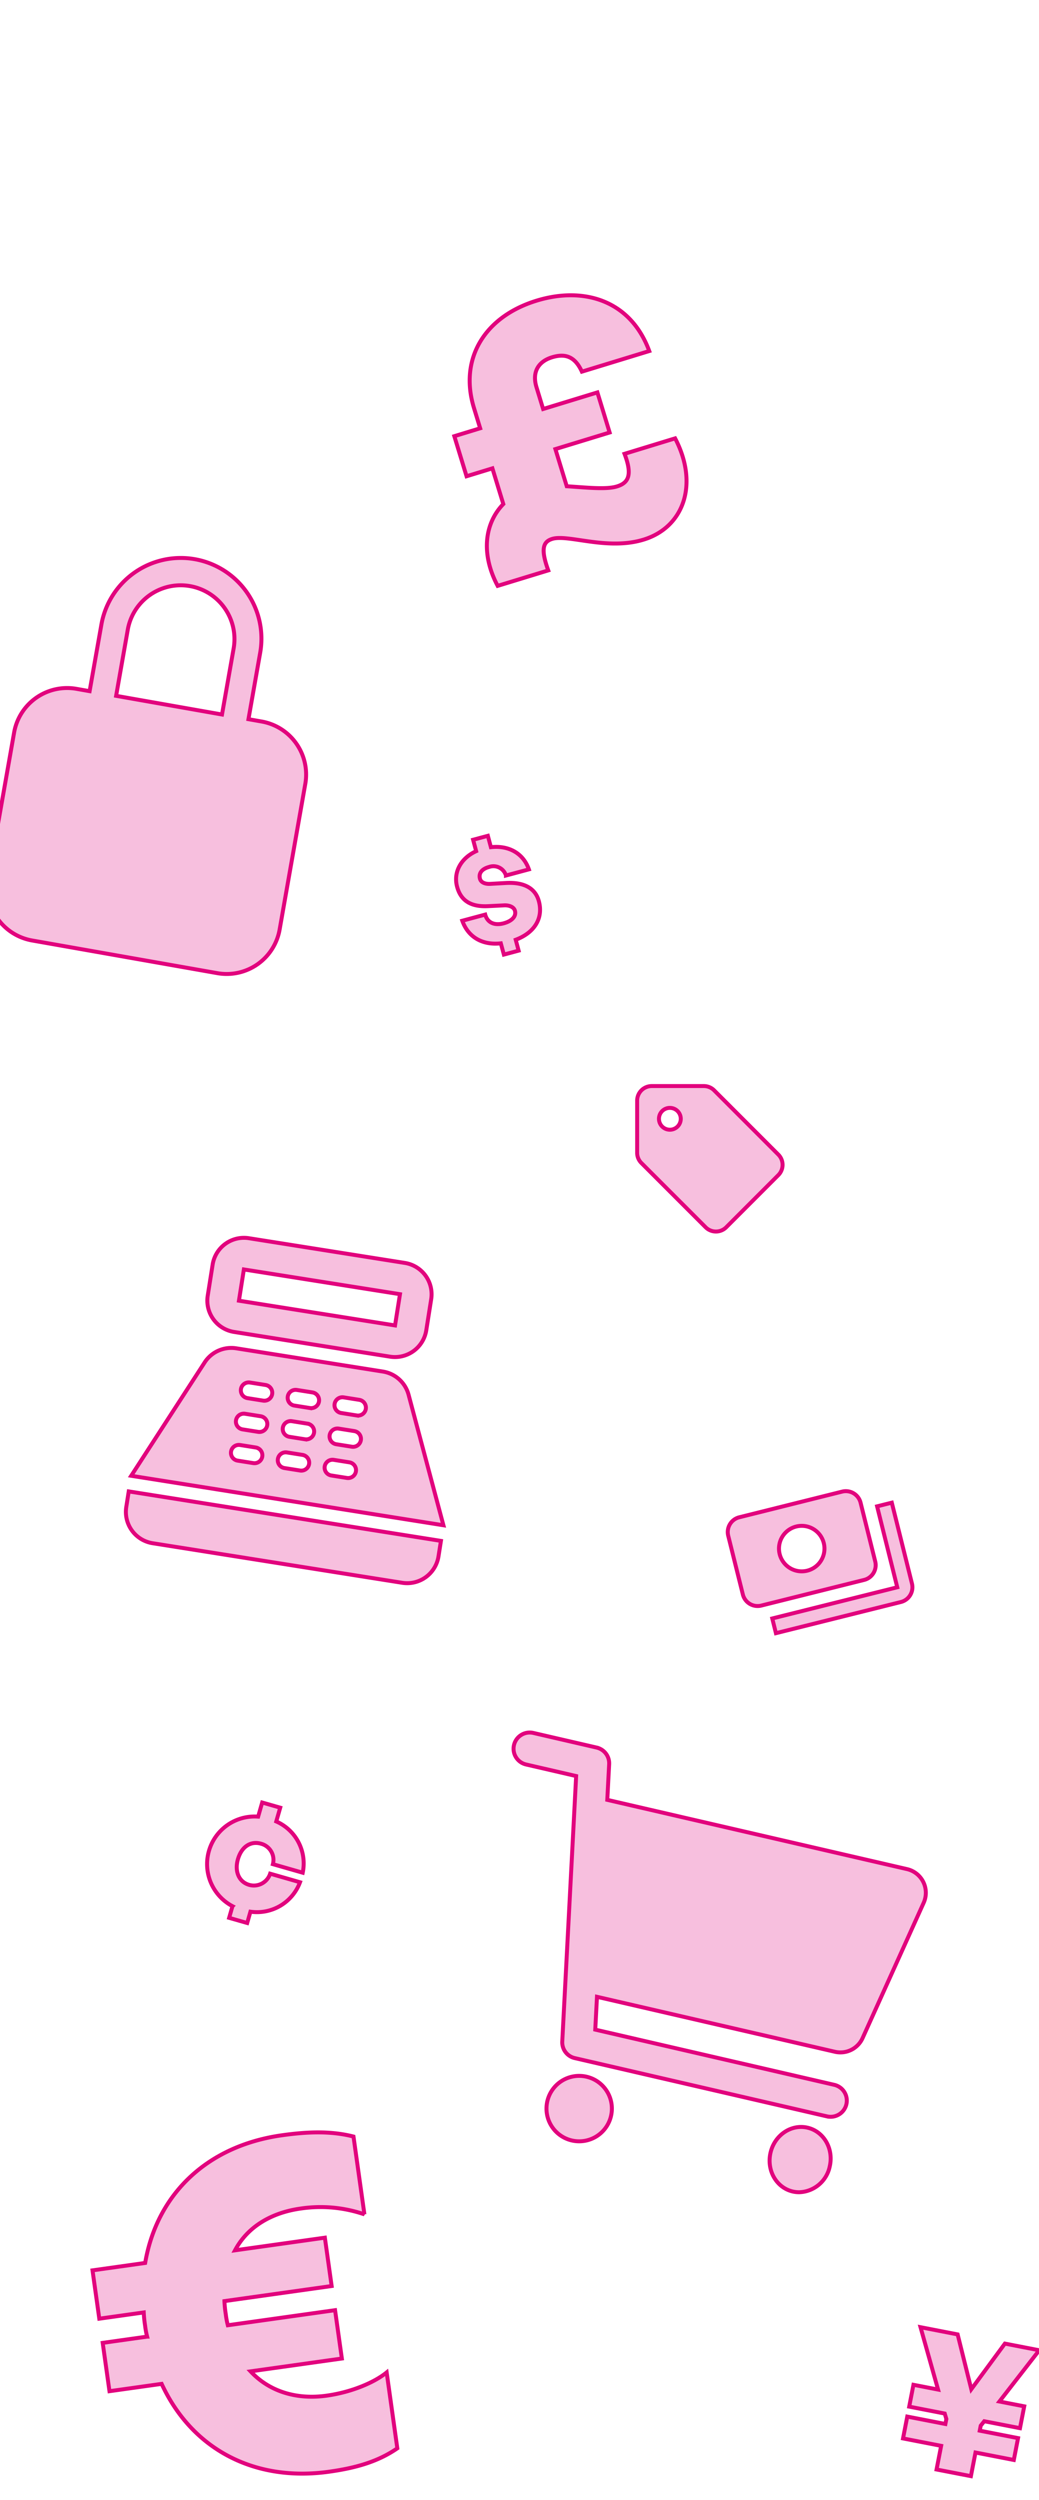 <svg xmlns="http://www.w3.org/2000/svg" xmlns:xlink="http://www.w3.org/1999/xlink" width="262" height="630" viewBox="0 0 262 630"><defs><clipPath id="a"><rect width="262" height="630" transform="translate(-558 359)" fill="#9d1a1a"/></clipPath></defs><g transform="translate(558 -359)" clip-path="url(#a)"><path d="M248.414,553.442l1.158-5.958-9.612-1.868,1.07-5.506,9.613,1.868.243-1.252-.408-1.378-8.961-1.742,1.07-5.507,6.208,1.207-4.426-15.719,9.362,1.82,3.446,13.814,8.469-11.5,8.661,1.683-10.042,12.907,6.259,1.217-1.071,5.507-9.011-1.752-.895,1.125-.243,1.252,9.662,1.878-1.071,5.507-9.662-1.878-1.157,5.957ZM53.01,531.869l-13.154,1.849-1.712-12.181,11.206-1.575a20.747,20.747,0,0,1-.516-2.784,29.842,29.842,0,0,1-.34-3.307l-11.206,1.575-1.712-12.18L48.852,501.4c3-17.562,15.845-29.552,34.48-32.171,6.578-.924,12.389-1.12,18.056.319l2.756,19.61a34.128,34.128,0,0,0-16.1-1.463c-7.429,1.045-13.387,4.614-16.531,10.522l22.655-3.184,1.712,12.181-27.04,3.8a30.047,30.047,0,0,0,.34,3.306A20.762,20.762,0,0,0,69.7,517.1l27.04-3.8,1.713,12.181-23.021,3.235c4.824,5.16,11.69,7.176,19.242,6.115,6.212-.873,11.958-3.3,15.078-5.846l2.687,19.123c-4.983,3.433-10.6,4.968-17.182,5.892a48.782,48.782,0,0,1-6.792.485C72.716,554.488,59.733,546.387,53.01,531.869ZM212.156,483.4c-4.125-.952-6.638-5.325-5.612-9.767s5.2-7.271,9.326-6.319,6.637,5.325,5.611,9.768a8.14,8.14,0,0,1-7.711,6.5,7.162,7.162,0,0,1-1.614-.182Zm-55.725-12.865a8.244,8.244,0,1,1,1.865.214,8.244,8.244,0,0,1-1.865-.214Zm64.334-6.073-63.578-14.678a4.077,4.077,0,0,1-3.155-4.187l3.5-66.885-12.561-2.9a4.079,4.079,0,1,1,1.835-7.948l15.894,3.669a4.079,4.079,0,0,1,3.156,4.187l-.473,8.989,75.586,17.451a6.124,6.124,0,0,1,4.2,8.481l-15.408,34.111a6.137,6.137,0,0,1-6.958,3.44l-60.016-13.855-.435,8.27L222.6,456.512a4.078,4.078,0,1,1-1.834,7.947ZM70.031,414.437l.841-2.935a11.991,11.991,0,0,1,6.471-22.568l1.02-3.555,4.547,1.3-1,3.472a11.546,11.546,0,0,1,6.674,12.918l-7.523-2.157a4.2,4.2,0,0,0-3-5.153c-2.6-.746-4.909.74-5.822,3.922-.877,3.059.243,5.706,2.847,6.453a4.317,4.317,0,0,0,5.284-2.824l7.53,2.16a11.588,11.588,0,0,1-12.5,7.419l-.818,2.852ZM67.059,176.4l-46.723-8.238a13.571,13.571,0,0,1-11-15.7l6.473-36.711a13.571,13.571,0,0,1,15.7-11l3.337.589L37.8,88.652a20.333,20.333,0,1,1,40.048,7.061L74.9,112.4l3.337.589a13.57,13.57,0,0,1,11,15.7L82.762,165.4a13.556,13.556,0,0,1-15.7,11ZM44.472,89.828,41.53,106.515l26.7,4.708,2.94-16.687a13.556,13.556,0,0,0-26.7-4.708Zm94.065,79.054c-4.644.519-8.245-1.56-9.715-5.694l5.782-1.55c.534,2,2.28,2.831,4.647,2.2,1.994-.535,3.24-1.7,2.85-3.155-.272-1.014-1.543-1.435-2.722-1.372l-4,.2c-3.681.189-6.781-.828-7.868-4.885-1-3.719,1-7.224,4.808-8.969l-.77-2.874,3.719-1,.77,2.873c4.466-.508,8.158,1.51,9.577,5.587l-5.781,1.549a3.3,3.3,0,0,0-4.239-2.162c-1.657.444-2.726,1.455-2.318,2.976.281,1.048,1.525,1.367,2.628,1.289l3.927-.219c4.461-.253,7.4,1.243,8.3,4.589,1.151,4.294-1.1,7.94-5.838,9.717l.733,2.739-3.719,1Zm.63-110.688-2.751-9L129.9,51.189l-3.088-10.1,6.519-1.993-1.572-5.141c-3.817-12.486,2.794-23.04,15.831-27.025,11.75-3.593,23.63-.2,28.379,12.706L158.982,24.83c-1.814-3.963-4.319-4.6-7.532-3.62-3.4,1.039-5.1,3.667-3.923,7.524l1.684,5.508L162.89,30.06l3.087,10.1L152.3,44.341l2.863,9.364c4.912.305,9.908.887,12.662.044,2.938-.9,3.929-2.908,1.906-8.213l12.761-3.9c6.056,11.6,2.141,22.434-7.958,25.521-5.168,1.579-10.54.931-14.97.284-3.439-.5-6.31-1.006-8.075-.466-2.387.73-2.891,2.691-.988,7.932l-12.76,3.9C133.476,70.775,134.429,63.055,139.167,58.194Z" transform="translate(-570.248 427.821)" fill="rgba(226,3,125,0.25)" stroke="#e2037d" stroke-width="1"/><path d="M61.783,2H21.928a7.994,7.994,0,0,0-7.971,7.971v7.971a7.994,7.994,0,0,0,7.971,7.971H61.783a7.994,7.994,0,0,0,7.971-7.971V9.971A7.994,7.994,0,0,0,61.783,2Zm0,15.942H21.928V9.971H61.783ZM73.739,81.71H9.971A7.994,7.994,0,0,1,2,73.739V69.754H81.71v3.986A7.994,7.994,0,0,1,73.739,81.71ZM67.881,34.641A8,8,0,0,0,60.587,29.9H23.123a8,8,0,0,0-7.293,4.743L2,65.768H81.71ZM31.891,57.8H27.906a1.993,1.993,0,1,1,0-3.986h3.986a1.993,1.993,0,1,1,0,3.986Zm0-7.971H27.906a1.993,1.993,0,1,1,0-3.986h3.986a1.993,1.993,0,1,1,0,3.986Zm0-7.971H27.906a1.993,1.993,0,1,1,0-3.986h3.986a1.993,1.993,0,1,1,0,3.986ZM43.848,57.8H39.862a1.993,1.993,0,0,1,0-3.986h3.986a1.993,1.993,0,0,1,0,3.986Zm0-7.971H39.862a1.993,1.993,0,0,1,0-3.986h3.986a1.993,1.993,0,0,1,0,3.986Zm0-7.971H39.862a1.993,1.993,0,0,1,0-3.986h3.986a1.993,1.993,0,0,1,0,3.986ZM55.8,57.8H51.819a1.993,1.993,0,1,1,0-3.986H55.8a1.993,1.993,0,0,1,0,3.986Zm0-7.971H51.819a1.993,1.993,0,1,1,0-3.986H55.8a1.993,1.993,0,0,1,0,3.986Zm0-7.971H51.819a1.993,1.993,0,1,1,0-3.986H55.8a1.993,1.993,0,0,1,0,3.986Z" transform="translate(-516.601 665.598) rotate(9)" fill="rgba(226,3,125,0.25)" stroke="#e2037d" stroke-width="1"/><path d="M35.4,23.11V7.822A3.833,3.833,0,0,0,31.575,4H4.822A3.833,3.833,0,0,0,1,7.822V23.11a3.833,3.833,0,0,0,3.822,3.822H31.575A3.833,3.833,0,0,0,35.4,23.11ZM18.2,21.2a5.733,5.733,0,1,1,5.733-5.733A5.725,5.725,0,0,1,18.2,21.2ZM43.041,9.733v21.02a3.833,3.833,0,0,1-3.822,3.822H6.733V30.753H39.219V9.733Z" transform="translate(-377.235 738.613) rotate(-14)" fill="rgba(226,3,125,0.25)" stroke="#e2037d" stroke-width="1"/><g transform="translate(-397.333 632.667)"><path d="M37.585,19.252,21.4,3.063A3.663,3.663,0,0,0,18.812,2H5.667A3.677,3.677,0,0,0,2,5.667V18.812A3.6,3.6,0,0,0,3.082,21.4L19.27,37.585a3.674,3.674,0,0,0,5.188,0L37.6,24.44A3.657,3.657,0,0,0,37.585,19.252ZM10.25,13A2.75,2.75,0,1,1,13,10.25,2.746,2.746,0,0,1,10.25,13Z" transform="translate(-2 -2)" fill="rgba(226,3,125,0.25)" stroke="#e2037d" stroke-width="1"/></g></g></svg>